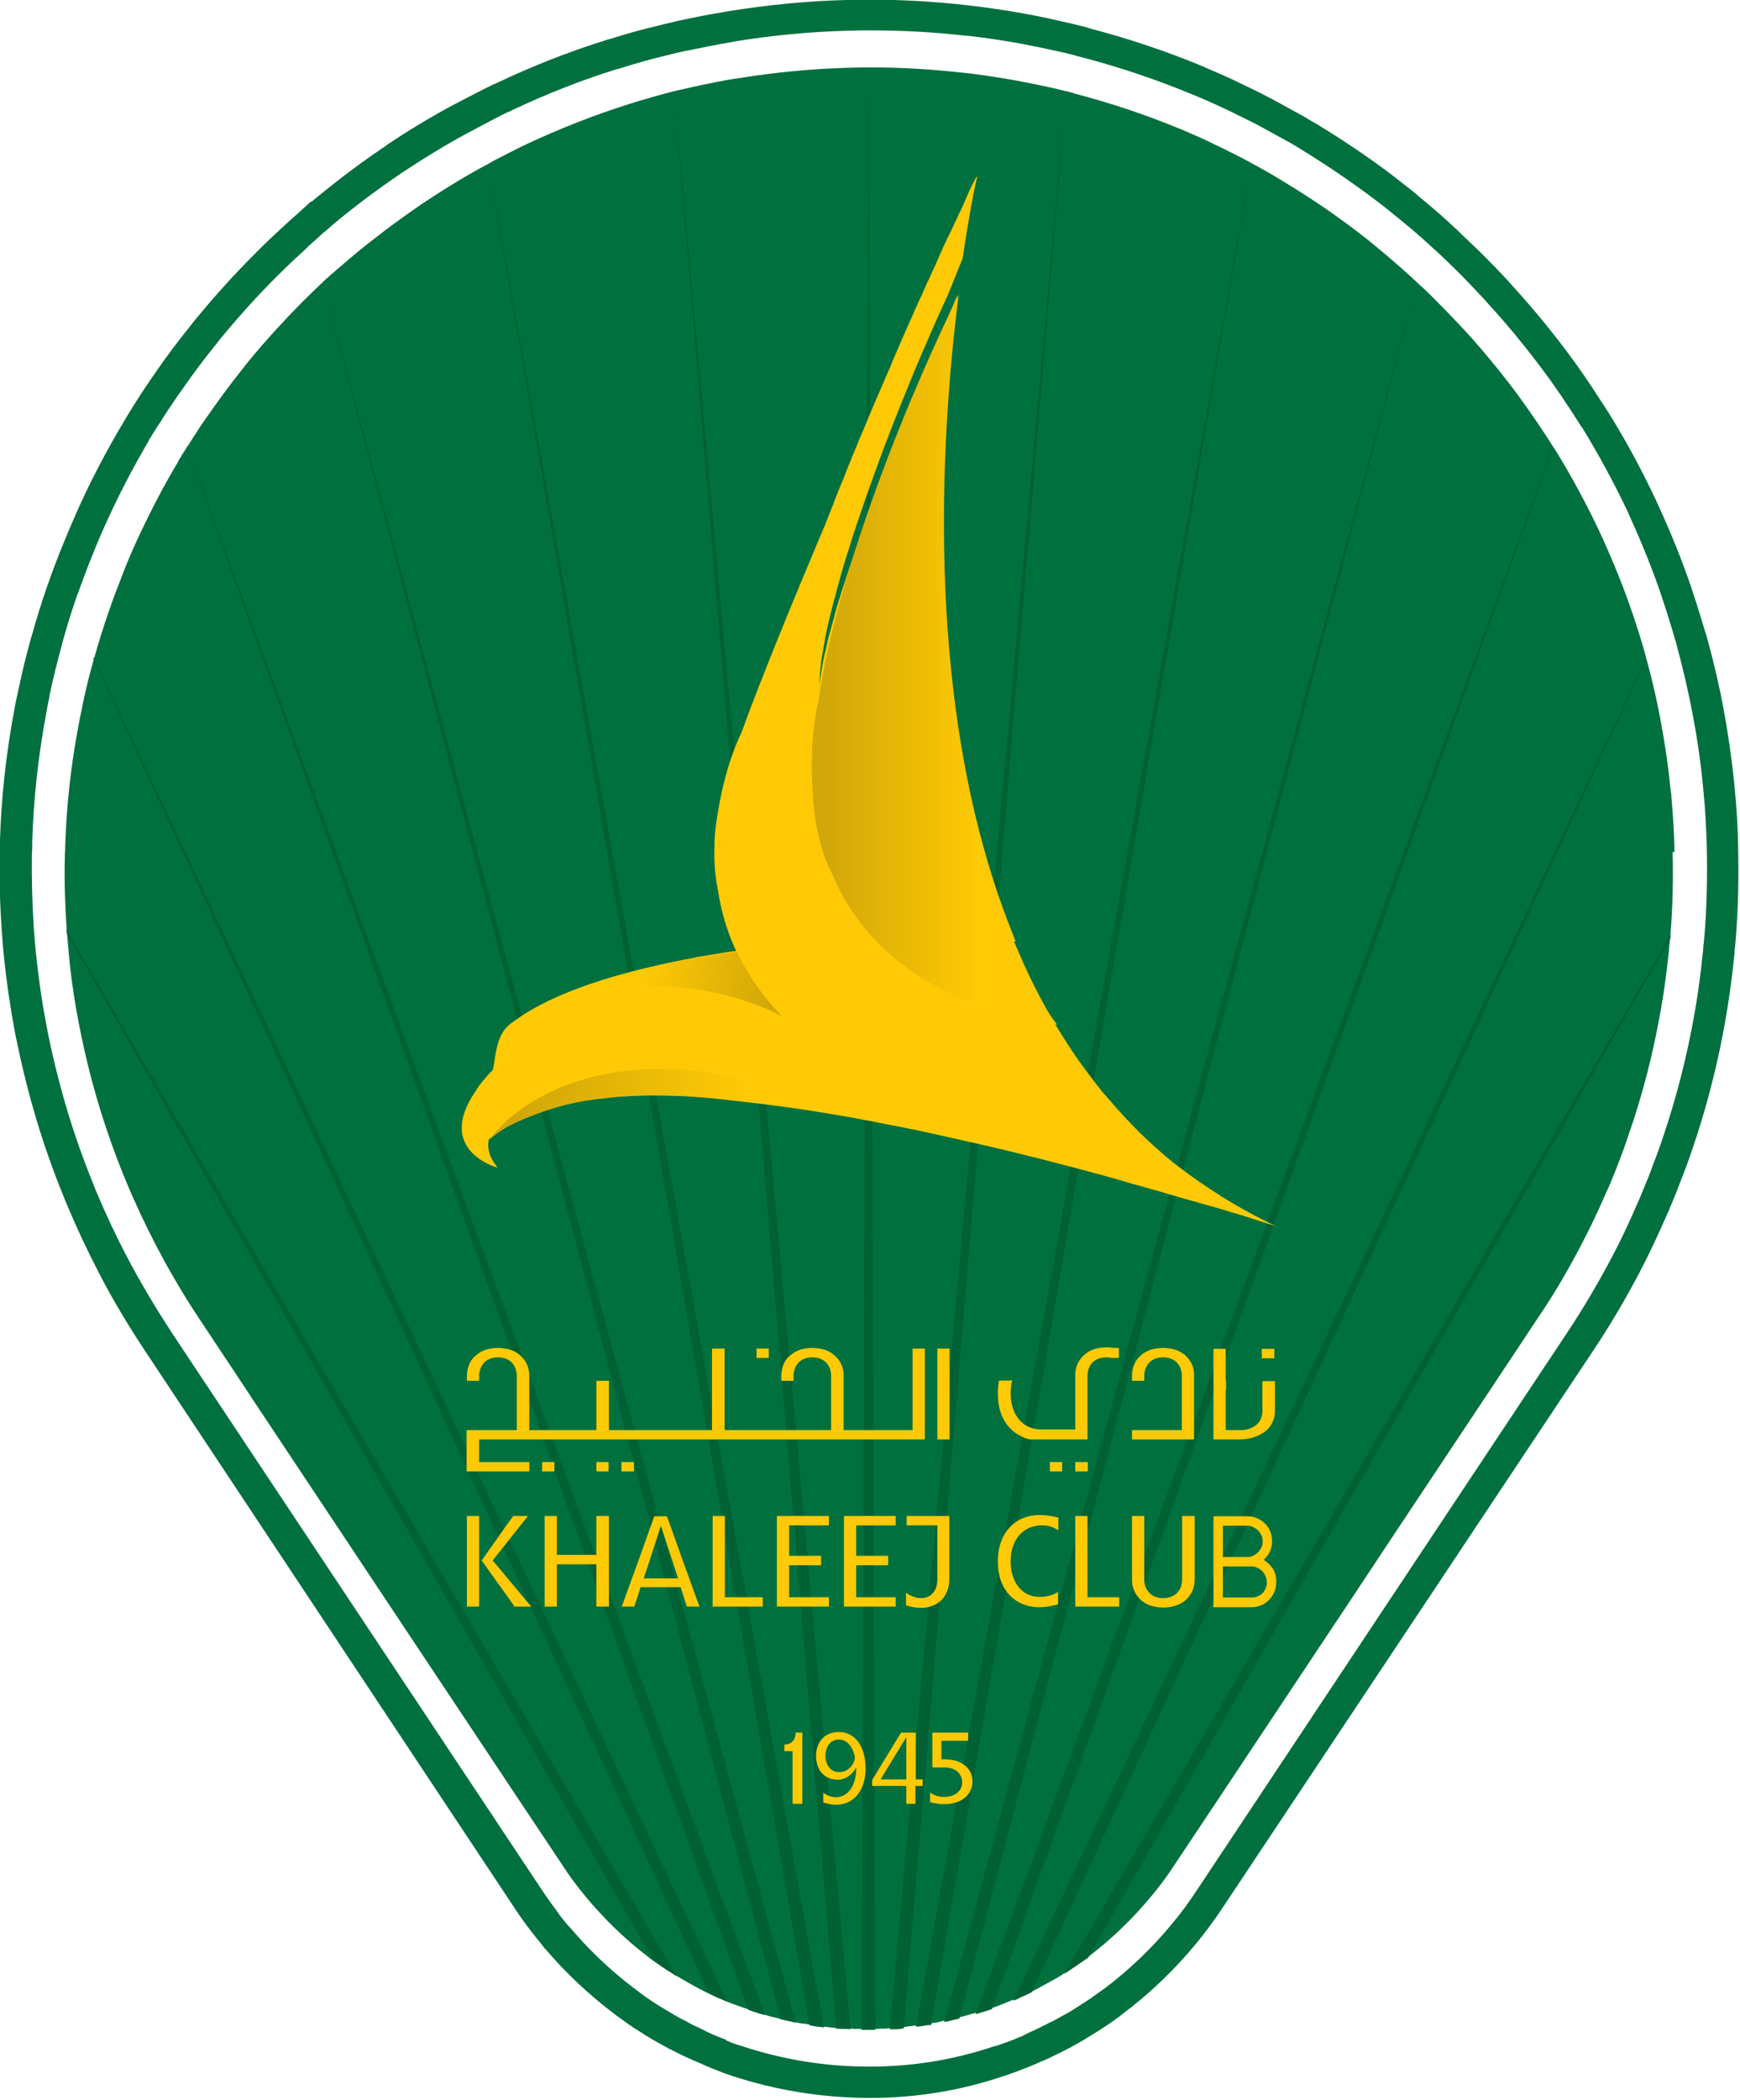 <?xml version="1.0" encoding="UTF-8" standalone="no"?>
<svg xmlns:inkscape="http://www.inkscape.org/namespaces/inkscape" xmlns:sodipodi="http://sodipodi.sourceforge.net/DTD/sodipodi-0.dtd" xmlns="http://www.w3.org/2000/svg" xmlns:svg="http://www.w3.org/2000/svg" version="1.1" id="Layer_1" x="0px" y="0px" viewBox="0 0 248.714 300" xml:space="preserve" width="248.714" height="300"><defs id="defs47"></defs>
<style type="text/css" id="style1">
	.st0{fill:#00703E;}
	.st1{fill:#006134;}
	.st2{fill:#FFCA05;}
	.st3{fill:url(#SVGID_1_);}
	.st4{fill:url(#SVGID_00000075873904778413818900000003617947724024199072_);}
	.st5{fill:url(#SVGID_00000022553833759500970620000000626126988657357719_);}
</style>
<g id="g47" transform="matrix(0.448,0,0,0.448,-99.825,-74.148)">
	<path class="st0" d="m 756.5,437.6 c 0.2,8.6 0,17.3 -0.7,26 0,0.3 -0.1,0.7 -0.1,1 -0.1,1 -0.2,2 -0.3,3 0,0.4 -0.1,0.8 -0.1,1.3 -0.1,0.5 -0.1,1.1 -0.2,1.6 -0.6,5.6 -1.3,11.1 -2.3,16.6 -2.4,13.9 -5.9,27.8 -10.7,41.3 -0.6,1.9 -1.3,3.8 -2,5.7 -1.1,2.9 -2.2,5.7 -3.4,8.6 -0.4,1 -0.9,2.1 -1.4,3.1 -2.4,5.6 -5,11.1 -7.9,16.6 -4.1,7.9 -8.7,15.8 -13.8,23.3 l -16.8,25.3 -29.4,44.2 -14.9,22.5 -6.4,9.6 -32.7,49.2 -2.6,3.9 -9,13.5 -4.4,6.6 c -2.2,3.4 -4.6,6.6 -7.1,9.6 -6.2,7.5 -13.1,14.1 -20.4,19.6 -0.2,0.1 -0.3,0.3 -0.5,0.3 -2.1,1.5 -4.2,3 -6.3,4.4 -0.3,0.2 -0.5,0.3 -0.8,0.5 -1.3,0.9 -2.7,1.7 -4,2.4 -1.1,0.6 -2.2,1.2 -3.3,1.8 -0.2,0.1 -0.4,0.2 -0.5,0.3 -0.8,0.4 -1.7,0.9 -2.5,1.3 -1.4,0.7 -2.7,1.3 -4.1,1.9 -0.3,0.1 -0.6,0.2 -0.8,0.3 -0.3,0.2 -0.7,0.3 -1,0.4 -0.3,0.1 -0.5,0.2 -0.8,0.3 -1.2,0.5 -2.4,1 -3.7,1.5 -0.8,0.3 -1.5,0.6 -2.3,0.8 0,0 -0.1,0 -0.1,0 -0.1,0.1 -0.3,0.1 -0.4,0.1 -0.2,0.1 -0.4,0.2 -0.5,0.2 -0.3,0.1 -0.6,0.2 -0.9,0.3 -1.1,0.3 -2.2,0.7 -3.3,1 -0.4,0.1 -0.8,0.2 -1.2,0.3 -0.1,0 -0.3,0.1 -0.4,0.1 -0.2,0.1 -0.4,0.1 -0.6,0.2 -1,0.3 -2,0.5 -3,0.8 v 0 c 0,0 0,0 0,0 -0.4,0.1 -0.8,0.2 -1.2,0.3 -0.1,0 -0.1,0 -0.1,0 -1.1,0.3 -2.3,0.5 -3.4,0.8 -0.1,0 -0.1,0 -0.2,0 -0.3,0.1 -0.6,0.1 -0.8,0.2 0,0 -0.1,0 -0.1,0 v 0 c -0.4,0.1 -0.8,0.2 -1.2,0.3 -0.6,0.1 -1.3,0.2 -1.9,0.3 -0.3,0.1 -0.5,0.1 -0.7,0.1 -0.1,0 -0.2,0 -0.3,0.1 -0.1,0 -0.1,0 -0.2,0 -0.6,0.1 -1.1,0.2 -1.7,0.3 -0.6,0.1 -1.1,0.2 -1.7,0.2 0,0 0,0 -0.1,0 h -0.1 c -0.1,0 -0.2,0 -0.2,0 -0.9,0.1 -1.7,0.2 -2.5,0.3 -0.2,0 -0.4,0.1 -0.6,0.1 -0.2,0 -0.3,0 -0.4,0.1 0,0 0,0 0,0 -0.2,0 -0.5,0 -0.7,0.1 -0.2,0 -0.4,0 -0.6,0.1 -0.3,0 -0.6,0.1 -0.9,0.1 -0.2,0 -0.4,0 -0.6,0 -0.2,0 -0.3,0 -0.5,0 -0.1,0 -0.1,0 -0.2,0 -0.3,0 -0.6,0 -0.9,0 -0.4,0 -0.8,0.1 -1.1,0.1 -0.2,0 -0.3,0 -0.5,0.1 h -1.4 c -0.5,0 -1,0 -1.5,0.1 h -4.4 c -0.5,0 -1,0 -1.4,0 h -0.1 c -0.2,0 -0.4,0 -0.6,0 h -0.6 c -0.2,0 -0.4,0 -0.7,-0.1 H 494 c -0.5,0 -1,-0.1 -1.4,-0.1 h -0.2 c -0.1,0 -0.3,0 -0.4,0 h -0.2 c -0.5,-0.1 -1,-0.1 -1.6,-0.1 0,0 -0.1,0 -0.1,0 -0.2,0 -0.4,0 -0.6,0 0,0 0,0 -0.1,0 -0.2,0 -0.4,0 -0.6,-0.1 -0.4,0 -0.8,-0.1 -1.2,-0.1 -0.5,-0.1 -1,-0.1 -1.4,-0.2 -0.2,0 -0.4,0 -0.5,-0.1 0,0 -0.1,0 -0.1,0 -0.3,0 -0.5,-0.1 -0.8,-0.1 -0.3,0 -0.7,-0.1 -1,-0.1 -0.3,0 -0.6,-0.1 -0.9,-0.1 -0.2,0 -0.3,-0.1 -0.5,-0.1 -0.3,0 -0.7,-0.1 -1,-0.1 -0.1,0 -0.3,0 -0.4,-0.1 -0.5,-0.1 -1,-0.2 -1.6,-0.3 -0.1,0 -0.3,0 -0.4,0 0,0 0,0 -0.1,0 -0.6,-0.1 -1.3,-0.2 -1.9,-0.4 -0.1,0 -0.2,0 -0.2,0 -0.1,0 -0.1,0 -0.2,0 -0.3,-0.1 -0.6,-0.1 -0.9,-0.2 -0.1,0 -0.2,-0.1 -0.3,-0.1 -1.2,-0.3 -2.4,-0.5 -3.6,-0.8 0,0 0,0 0,0 v 0 c 0,0 -0.1,0 -0.1,0 -0.2,0 -0.4,-0.1 -0.6,-0.2 -0.7,-0.2 -1.4,-0.3 -2.2,-0.5 -0.4,-0.1 -0.9,-0.3 -1.3,-0.4 0,0 0,0 0,0 -0.3,-0.1 -0.6,-0.2 -0.9,-0.3 -1.1,-0.3 -2.2,-0.6 -3.2,-1 -0.2,0 -0.3,-0.1 -0.4,-0.1 -0.1,0 -0.1,0 -0.2,-0.1 -0.4,-0.2 -0.9,-0.3 -1.3,-0.4 -0.1,-0.1 -0.3,-0.1 -0.4,-0.2 -0.6,-0.2 -1.2,-0.4 -1.8,-0.6 -0.5,-0.2 -0.9,-0.3 -1.4,-0.5 -0.2,-0.1 -0.4,-0.2 -0.6,-0.2 -0.9,-0.3 -1.7,-0.7 -2.6,-1 -0.6,-0.3 -1.2,-0.5 -1.8,-0.8 -0.3,-0.2 -0.7,-0.3 -1,-0.4 -0.4,-0.2 -0.8,-0.3 -1.1,-0.5 -0.6,-0.3 -1.3,-0.6 -1.9,-0.9 -1,-0.4 -1.9,-0.9 -2.8,-1.4 -0.5,-0.3 -1,-0.5 -1.5,-0.8 -0.7,-0.4 -1.5,-0.8 -2.2,-1.2 -1.2,-0.7 -2.4,-1.4 -3.6,-2.1 -0.3,-0.1 -0.5,-0.3 -0.7,-0.4 -1.1,-0.7 -2.3,-1.5 -3.5,-2.2 -1.1,-0.8 -2.2,-1.5 -3.3,-2.3 -0.7,-0.4 -1.3,-0.9 -1.9,-1.4 -5,-3.8 -9.9,-8.2 -14.4,-13 l -0.1,-0.1 c -1.5,-1.6 -2.9,-3.1 -4.3,-4.8 l -0.1,-0.1 c -0.3,-0.4 -0.7,-0.8 -1,-1.2 -0.7,-0.9 -1.4,-1.7 -2.1,-2.6 v 0 c -1.7,-2.2 -3.4,-4.5 -5,-7 l -13.4,-20.1 -2.2,-3.3 -33.2,-49.9 v 0 l -51,-76.7 -0.1,-0.2 -16.4,-24.7 c -2.3,-3.5 -4.6,-7.1 -6.7,-10.7 -2.5,-4.2 -4.8,-8.4 -7,-12.6 -3.3,-6.4 -6.4,-12.9 -9.1,-19.4 -0.4,-1 -0.8,-1.9 -1.2,-2.9 -5.9,-14.6 -10.4,-29.5 -13.5,-44.7 -0.3,-1.3 -0.5,-2.6 -0.8,-4 -0.3,-1.7 -0.6,-3.3 -0.9,-4.9 -1,-5.9 -1.8,-11.8 -2.3,-17.8 -0.2,-1.9 -0.3,-3.8 -0.5,-5.7 0,-0.3 -0.1,-0.7 -0.1,-1 -0.5,-7.6 -0.8,-15.2 -0.6,-22.9 0,-0.8 0,-1.6 0.1,-2.3 0,-0.1 0,-0.3 0,-0.4 V 436 c 0.4,-13.1 1.8,-26.3 4.3,-39.2 0.3,-1.7 0.6,-3.3 1,-5 0.1,-0.5 0.2,-1 0.3,-1.6 1,-4.9 2.2,-9.7 3.6,-14.6 0.1,-0.1 0.1,-0.2 0.1,-0.3 1.4,-5 3,-10.1 4.7,-15 0,-0.1 0,-0.1 0.1,-0.2 1.1,-3.4 2.4,-6.7 3.7,-10 V 350 l 0.4,-1 c 1.8,-4.7 3.8,-9.3 6,-13.9 3.5,-7.4 7.3,-14.7 11.6,-21.9 0.2,-0.3 0.3,-0.5 0.4,-0.8 0.9,-1.5 1.8,-3 2.8,-4.5 0,0 0,-0.1 0.1,-0.1 1.9,-3 3.8,-6 5.9,-9 0,0 0,0 0.1,-0.1 3.6,-5.2 7.4,-10.4 11.4,-15.4 l 1.9,-2.4 c 0.1,-0.2 0.3,-0.3 0.4,-0.5 5.2,-6.3 10.7,-12.3 16.5,-18.2 2.3,-2.3 4.7,-4.6 7.1,-6.9 0,0 0,0 0.1,-0.1 0.7,-0.7 1.5,-1.3 2.2,-2 0.1,-0.2 0.3,-0.3 0.4,-0.3 1,-0.9 1.9,-1.7 2.9,-2.5 0,0 0,0 0,0 3.4,-3 6.8,-5.8 10.3,-8.5 5.2,-4.1 10.5,-7.9 15.9,-11.6 0.1,-0.1 0.2,-0.2 0.3,-0.2 6.8,-4.5 13.8,-8.8 21,-12.6 0,0 0,0 0,0 1.3,-0.8 2.7,-1.5 4.1,-2.2 0,0 0,0 0,0 2.2,-1.1 4.3,-2.2 6.5,-3.3 0.1,0 0.2,-0.1 0.3,-0.1 0.3,-0.1 0.6,-0.3 0.8,-0.4 10.7,-5 21.6,-9.3 32.7,-12.8 0.1,0 0.2,0 0.3,-0.1 4.8,-1.5 9.7,-2.9 14.5,-4.1 0.7,-0.2 1.4,-0.3 2.2,-0.5 1.4,-0.3 2.7,-0.6 4,-0.9 4.7,-1 9.4,-2 14.1,-2.7 0.1,0 0.1,0 0.2,0 11.8,-1.9 23.6,-3 35.5,-3.3 h 0.2 c 2,-0.1 4,-0.1 6,-0.1 v 0 c 9.8,0 19.7,0.6 29.5,1.7 0.1,0 0.1,0 0.2,0 8.8,1 17.6,2.5 26.3,4.4 1.6,0.3 3.2,0.7 4.8,1.1 0.7,0.2 1.5,0.3 2.2,0.5 0.6,0.2 1.2,0.3 1.8,0.5 0.1,0 0.2,0 0.2,0.1 11.5,3 22.9,6.8 34,11.4 0.1,0.1 0.2,0.1 0.3,0.1 3.5,1.5 7,3 10.4,4.7 2.8,1.3 5.5,2.7 8.3,4.1 0,0 0,0 0,0 1.4,0.7 2.7,1.4 4.1,2.2 0,0 0,0 0,0 3.2,1.7 6.3,3.5 9.4,5.4 0.1,0.1 0.2,0.1 0.3,0.2 9.2,5.5 18.2,11.7 26.7,18.4 1.1,0.9 2.1,1.7 3.2,2.6 0.1,0.1 0.2,0.2 0.3,0.3 2.5,2 4.9,4.1 7.3,6.2 v 0 c 1.8,1.6 3.7,3.3 5.5,5 0,0 0,0 0.1,0.1 2.2,2 4.4,4.1 6.5,6.3 2.6,2.6 5.1,5.2 7.6,7.9 0.1,0.1 0.3,0.3 0.4,0.4 3.8,4.1 7.4,8.4 10.9,12.7 4.2,5.2 8.2,10.6 11.9,16.1 0,0 0.1,0 0.1,0.1 0.2,0.3 0.4,0.6 0.6,0.9 0.1,0.2 0.3,0.4 0.4,0.6 1.7,2.5 3.3,5 4.9,7.5 0,0 0,0.1 0.1,0.1 5.3,8.5 10,17.3 14.3,26.3 0,0 0,0.1 0,0.1 0.1,0.3 0.3,0.5 0.4,0.8 2.2,4.8 4.3,9.6 6.2,14.5 1.4,3.5 2.7,7 3.9,10.6 0,0.1 0,0.1 0.1,0.2 1.4,4.3 2.8,8.5 4,12.9 0.1,0.4 0.3,0.9 0.3,1.3 0.1,0.3 0.2,0.7 0.3,1 0,0.1 0.1,0.2 0.1,0.3 1.8,6.6 3.3,13.3 4.5,20 1.3,7 2.3,14.1 3,21.2 0.1,0.6 0.2,1.2 0.2,1.9 0.5,5.7 0.9,11.6 1,17.4 -0.6,0.1 -0.6,0.3 -0.6,0.5 z" id="path1"></path>
	<g id="g14">
		<path class="st1" d="m 497.7,812.9 c 0.1,0 0.3,0 0.4,0 h 0.6 c 0.4,0 0.8,0 1.2,0 0.4,0 0.9,0 1.3,0 h 0.6 c 0.1,0 0.2,0 0.3,0 v 0 L 500,187.1 Z" id="path2"></path>
		<path class="st1" d="m 489.6,812.5 c 0.2,0 0.4,0 0.6,0 0,0 0.1,0 0.1,0 0.5,0.1 1,0.1 1.6,0.1 0.1,0 0.1,0 0.2,0 0.1,0 0.2,0 0.4,0 0.1,0 0.1,0 0.2,0 0.5,0 1,0.1 1.5,0.1 l -56.3,-618 z" id="path3"></path>
		<path class="st1" d="m 378.6,217.6 102.5,593.8 c 0.1,0 0.2,0 0.4,0.1 0.3,0.1 0.7,0.1 1,0.2 0.2,0 0.3,0.1 0.5,0.1 0.3,0 0.6,0.1 0.9,0.1 0.3,0 0.6,0.1 1,0.1 0.3,0.1 0.5,0.1 0.8,0.1 z" id="path4"></path>
		<path class="st1" d="m 325.7,255.4 146.2,554.1 c 0,0 0,0 0,0 1.2,0.3 2.4,0.6 3.6,0.8 0.1,0 0.2,0 0.3,0.1 0.3,0.1 0.6,0.1 0.9,0.2 z" id="path5"></path>
		<path class="st1" d="m 282.3,307.9 179.3,498.6 c 0.5,0.2 0.9,0.3 1.4,0.5 0.1,0 0.1,0 0.2,0.1 0.1,0 0.3,0.1 0.4,0.1 1.1,0.4 2.2,0.7 3.3,1 L 282.3,307.7 c 0,0.1 0,0.1 0,0.2 z" id="path6"></path>
		<path class="st1" d="M 252.6,375.5 449,801.3 c 0.6,0.3 1.3,0.6 1.9,0.9 0.4,0.2 0.8,0.3 1.1,0.5 0.3,0.2 0.7,0.3 1,0.4 0.6,0.3 1.2,0.5 1.8,0.8 L 252.7,375.2 c -0.1,0.1 -0.1,0.2 -0.1,0.3 z" id="path7"></path>
		<path class="st1" d="m 244.1,463.1 187.2,327.7 c 1.1,0.8 2.2,1.6 3.3,2.3 1.1,0.8 2.3,1.5 3.4,2.2 0.2,0.2 0.5,0.3 0.7,0.5 L 244,462 c 0,0.4 0.1,0.7 0.1,1.1 z" id="path8"></path>
		<path class="st1" d="m 506.7,812.7 c 0.3,0 0.6,0 0.9,0 0.1,0 0.1,0 0.2,0 0.2,0 0.3,0 0.5,0 0.2,0 0.4,0 0.6,0 0.3,0 0.6,0 0.9,-0.1 0.2,0 0.4,0 0.7,-0.1 0.2,0 0.5,-0.1 0.7,-0.1 L 563,194.9 Z" id="path9"></path>
		<path class="st1" d="m 622.1,217.9 -107,594 c 0,0 0,0 0.1,0 0.1,0 0,0 0.1,0 0.6,-0.1 1.1,-0.1 1.7,-0.2 0.6,-0.1 1.1,-0.2 1.7,-0.3 0.1,0 0.1,0 0.2,0 0.1,0 0.2,0 0.3,0 0.2,0 0.5,-0.1 0.7,-0.1 z" id="path10"></path>
		<path class="st1" d="M 674.9,255.9 524.1,810.4 c 1.2,-0.2 2.3,-0.5 3.4,-0.8 0,0 0.1,0 0.1,0 0.4,-0.1 0.8,-0.2 1.3,-0.3 0,0 0,0 0,0 l 146,-553.4 c 0,0.1 0,0 0,0 z" id="path11"></path>
		<path class="st1" d="m 718.1,308.5 -184,499.4 c 1.1,-0.3 2.2,-0.7 3.3,-1 0.3,-0.1 0.6,-0.2 0.9,-0.3 0.2,-0.1 0.4,-0.1 0.5,-0.2 0.1,0 0.3,-0.1 0.4,-0.1 0,0 0.1,0 0.1,0 L 718.2,308.7 c 0,-0.1 -0.1,-0.2 -0.1,-0.2 z" id="path12"></path>
		<path class="st1" d="M 747.6,376.3 546.1,803.6 c 0.3,-0.1 0.7,-0.3 1,-0.4 0.3,-0.1 0.6,-0.2 0.8,-0.4 1.4,-0.6 2.7,-1.2 4.1,-1.9 L 747.7,376.6 c -0.1,-0.1 -0.1,-0.2 -0.1,-0.3 z" id="path13"></path>
		<path class="st1" d="m 562.4,795 c 0.3,-0.2 0.6,-0.3 0.8,-0.5 2.1,-1.4 4.2,-2.8 6.3,-4.3 0.2,-0.1 0.3,-0.2 0.5,-0.3 L 755.8,464.7 c 0,-0.4 0.1,-0.7 0.1,-1.1 z" id="path14"></path>
	</g>
	<path class="st0" d="m 500.3,834.6 c -0.2,0 -0.4,0 -0.6,0 -14.9,-0.1 -29.6,-2.5 -43.5,-7.1 -1.6,-0.5 -3.1,-1.1 -4.6,-1.7 l -0.8,-0.3 c -1,-0.4 -2,-0.8 -2.9,-1.2 -0.6,-0.3 -1.3,-0.6 -2,-0.9 -0.4,-0.2 -0.8,-0.3 -1.2,-0.5 -0.4,-0.2 -0.9,-0.4 -1.4,-0.6 -0.7,-0.3 -1.4,-0.7 -2.2,-1 -1,-0.5 -2.1,-1 -3.2,-1.6 -0.7,-0.4 -1.2,-0.6 -1.8,-0.9 -0.9,-0.5 -1.8,-1 -2.7,-1.5 -1.3,-0.7 -2.7,-1.5 -4,-2.3 -0.4,-0.2 -0.7,-0.4 -1.1,-0.7 -1.2,-0.8 -2.6,-1.6 -3.9,-2.5 -1.3,-0.9 -2.5,-1.7 -3.8,-2.7 -0.8,-0.5 -1.5,-1.1 -2.3,-1.7 -5.9,-4.5 -11.5,-9.5 -16.7,-15 l -0.2,-0.2 c -1.5,-1.6 -2.9,-3.2 -4.4,-4.9 l -0.4,-0.4 -0.6,-0.8 c -0.2,-0.3 -0.5,-0.6 -0.7,-0.9 -1,-1.2 -1.7,-2.1 -2.5,-3.1 l -0.1,-0.1 c -2,-2.6 -3.9,-5.2 -5.6,-7.8 L 269,596.2 c -2.5,-3.8 -5,-7.7 -7.3,-11.6 -2.7,-4.5 -5.3,-9.1 -7.6,-13.7 -3.5,-6.7 -6.8,-13.8 -9.8,-20.9 -0.4,-1 -0.9,-2.1 -1.3,-3.2 -6.3,-15.4 -11.2,-31.7 -14.6,-48.2 -0.3,-1.3 -0.6,-2.8 -0.9,-4.3 -1.5,-8.1 -2.7,-16.4 -3.5,-24.5 -0.2,-2 -0.4,-4.1 -0.5,-6.1 0,-0.4 -0.1,-0.9 -0.1,-1.3 -0.6,-8.1 -0.8,-16.3 -0.7,-24.6 0,-0.8 0,-1.6 0.1,-2.5 V 435 434.6 434 c 0.4,-14.1 2,-28.3 4.6,-42.2 0.3,-1.8 0.7,-3.6 1.1,-5.4 l 0.1,-0.5 c 0.1,-0.4 0.2,-0.8 0.3,-1.3 1.1,-5.3 2.4,-10.5 3.8,-15.5 0,-0.2 0.1,-0.4 0.2,-0.6 1.5,-5.5 3.2,-10.9 5,-16.1 l 0.2,-0.5 c 1.3,-3.8 2.6,-7.2 3.9,-10.5 l 0.5,-1.2 c 2,-5 4.2,-10.1 6.4,-14.9 3.7,-8 7.9,-15.9 12.4,-23.6 0.1,-0.2 0.3,-0.5 0.5,-0.8 l 0.1,-0.2 c 0.9,-1.5 1.8,-3.1 2.8,-4.6 0.1,-0.2 0.3,-0.5 0.4,-0.7 1.7,-2.7 3.5,-5.5 5.4,-8.3 l 2.5,-3.6 c 3.3,-4.8 6.9,-9.5 10.6,-14.1 0.6,-0.8 1.3,-1.7 2,-2.5 0.1,-0.1 0.5,-0.6 0.5,-0.6 5.6,-6.8 11.6,-13.4 17.8,-19.6 1.8,-1.8 3.6,-3.6 5.4,-5.3 l 4.2,-3.9 c 0.1,-0.1 0.2,-0.2 0.3,-0.3 0.2,-0.2 0.5,-0.4 0.7,-0.6 l 0.3,-0.3 c 0.9,-0.8 1.8,-1.6 2.7,-2.4 l 4.5,-4.1 h 0.3 c 2.1,-1.8 4.3,-3.5 6.4,-5.2 5.5,-4.4 11.3,-8.6 17.1,-12.5 0,0 0.4,-0.2 0.5,-0.4 6.7,-4.5 13.7,-8.7 20.7,-12.5 l 8.7,-4.5 c 1.5,-0.8 3,-1.5 4.6,-2.3 l 0.3,-0.1 c 0.4,-0.2 0.7,-0.3 1.1,-0.5 11.2,-5.3 22.9,-9.9 34.8,-13.6 0.3,-0.1 0.5,-0.2 0.8,-0.2 5,-1.6 10.3,-3.1 15.5,-4.3 0.8,-0.2 1.6,-0.4 2.4,-0.6 1.3,-0.3 2.7,-0.6 4.1,-1 h 0.2 c 5,-1.1 10.1,-2.1 15.2,-2.9 l 0.4,-0.1 c 12.4,-2 25.3,-3.3 38.1,-3.6 0.1,0 0.7,0 0.7,0 1.9,-0.1 3.9,-0.1 6.1,-0.1 10.5,0 21.2,0.6 31.6,1.8 0.3,0 0.6,0.1 0.8,0.1 9.5,1.1 19,2.7 28.2,4.8 1.6,0.4 3.4,0.8 5.2,1.2 0.8,0.2 1.6,0.4 2.4,0.6 0.5,0.1 1.2,0.3 1.8,0.5 0.1,0 0.3,0.1 0.6,0.2 12.3,3.2 24.5,7.3 36.3,12.2 0.2,0.1 0.4,0.2 0.6,0.3 4,1.7 7.7,3.3 11.1,5 2.1,1 4.2,2 6.4,3.1 l 2.5,1.3 c 0.7,0.3 1.3,0.7 1.9,1 l 8.6,4.7 c 1.3,0.7 2.5,1.5 3.9,2.3 0.3,0.1 0.6,0.3 0.9,0.5 9.9,6 19.6,12.6 28.6,19.8 1.2,0.9 2.3,1.8 3.4,2.7 l 0.4,0.4 c 2.7,2.2 5.3,4.4 7.9,6.7 l 0.3,0.3 c 1.2,1.1 2.5,2.2 3.7,3.4 l 0.3,0.2 1.8,1.8 c 2.2,2.1 4.6,4.3 6.9,6.6 2.6,2.6 5.3,5.4 8,8.3 0.2,0.2 0.4,0.5 0.6,0.7 4.1,4.5 8.1,9.1 11.8,13.7 4.2,5.2 8.2,10.5 11.9,15.9 l 2.3,3.4 c 1.7,2.6 3.4,5.2 5,7.7 0.1,0.2 0.3,0.4 0.4,0.6 5.6,9 10.7,18.5 15.2,28.1 l 0.1,0.3 c 0.1,0.2 0.3,0.5 0.4,0.8 4,8.7 7.7,17.8 10.8,26.9 v 0.1 c 1.6,4.7 3,9.3 4.4,14 l 0.1,0.2 c 0.1,0.5 0.3,0.9 0.4,1.4 l 0.3,1.1 c 2,7.4 3.7,14.7 5,21.8 1.4,7.6 2.5,15.3 3.3,22.9 0.1,0.6 0.1,1.4 0.2,2.2 0.6,6 1,12.3 1.1,18.6 v 0.7 c 0.2,9.3 0,18.7 -0.7,27.8 0,0.4 -0.1,0.8 -0.1,1.3 -0.1,1 -0.2,2 -0.3,3 0,0.5 -0.1,1 -0.1,1.5 l -0.2,1.8 c -2.2,21.3 -6.9,42.4 -14,62.6 -0.7,2.1 -1.5,4.2 -2.3,6.2 -1.1,2.9 -2.3,6 -3.6,9.1 -0.4,1 -0.9,2.2 -1.5,3.5 -2.6,5.9 -5.4,12 -8.5,17.9 -4.5,8.6 -9.5,17.1 -14.9,25.2 L 612.8,774.1 c -2.6,3.9 -5.3,7.6 -8.2,11.1 -7,8.5 -14.9,16.1 -23.6,22.6 -0.2,0.2 -0.5,0.4 -0.7,0.6 -2.3,1.7 -4.8,3.4 -7.3,5 -0.3,0.2 -0.7,0.4 -1,0.6 -1.5,0.9 -3,1.9 -4.6,2.8 -1.2,0.7 -2.5,1.4 -3.8,2.1 -0.3,0.1 -0.6,0.3 -0.8,0.4 -0.9,0.5 -1.8,0.9 -2.8,1.4 -1.7,0.8 -3.2,1.6 -4.8,2.2 l -0.7,0.3 c -0.4,0.2 -0.8,0.4 -1.3,0.6 -0.3,0.1 -0.7,0.3 -1,0.4 -1.5,0.6 -2.9,1.2 -4.3,1.7 -0.8,0.3 -1.8,0.7 -2.7,1 l -0.3,0.1 c -0.3,0.1 -0.7,0.3 -1.1,0.4 -0.3,0.1 -0.6,0.2 -1,0.3 -13.5,4.6 -27.9,6.9 -42.5,6.9 z m -45.9,-18.4 0.7,0.3 c 1.4,0.6 2.8,1.1 4.2,1.5 13,4.3 26.6,6.6 40.4,6.6 13.7,0.1 27.3,-2.1 40.1,-6.4 h 0.1 c 0.3,-0.1 0.5,-0.2 0.7,-0.2 h 0.1 c 0.3,-0.1 0.6,-0.2 0.8,-0.3 l 0.4,-0.1 c 0.8,-0.3 1.6,-0.6 2.5,-0.9 1.3,-0.5 2.6,-1 4,-1.6 0.3,-0.1 0.6,-0.2 0.9,-0.4 l 0.1,-0.1 c 0.4,-0.1 0.7,-0.3 1.1,-0.5 l 0.8,-0.4 c 1.4,-0.6 2.8,-1.3 4.4,-2.1 0.9,-0.4 1.7,-0.9 2.6,-1.3 0.3,-0.1 0.5,-0.2 0.7,-0.3 l 0.1,-0.1 c 1.2,-0.6 2.3,-1.3 3.5,-1.9 1.5,-0.8 2.9,-1.7 4.3,-2.6 0.3,-0.2 0.6,-0.4 0.9,-0.6 2.3,-1.4 4.5,-3 6.7,-4.6 0.2,-0.2 0.4,-0.3 0.6,-0.4 8.1,-6.1 15.4,-13.1 21.9,-21 2.7,-3.2 5.2,-6.7 7.6,-10.3 L 722.8,590.6 c 5.2,-7.8 10,-16 14.4,-24.3 3,-5.7 5.7,-11.5 8.2,-17.3 0.6,-1.3 1,-2.3 1.4,-3.3 1.3,-3.1 2.5,-6 3.5,-8.9 0.8,-2 1.5,-3.9 2.2,-5.9 6.8,-19.5 11.4,-39.8 13.5,-60.4 l 0.2,-1.8 c 0,-0.4 0.1,-0.9 0.1,-1.3 0.1,-1 0.2,-2 0.3,-3 0,-0.4 0.1,-0.8 0.1,-1.2 0.7,-8.9 0.9,-18 0.7,-27 v -0.7 c -0.2,-6.1 -0.5,-12.1 -1.1,-18 -0.1,-0.8 -0.1,-1.4 -0.2,-2 -0.7,-7.3 -1.8,-14.8 -3.2,-22.1 -1.3,-6.9 -2.9,-13.9 -4.8,-20.9 l -0.3,-1.2 c -0.1,-0.4 -0.2,-0.8 -0.3,-1.2 l -0.1,-0.2 c -1.3,-4.5 -2.7,-9.1 -4.2,-13.5 v -0.1 c -3,-8.9 -6.5,-17.6 -10.4,-26.1 -0.1,-0.3 -0.2,-0.5 -0.3,-0.7 l -0.1,-0.3 C 738,319.9 733.1,310.8 727.7,302 l -0.1,-0.1 c -0.1,-0.1 -0.1,-0.2 -0.2,-0.3 l -0.1,-0.1 c -1.6,-2.5 -3.2,-5.1 -5,-7.7 l -0.6,-0.9 -0.9,-1.4 -0.3,-0.4 c -3.6,-5.3 -7.6,-10.6 -11.7,-15.7 -3.5,-4.4 -7.4,-8.9 -11.4,-13.3 -0.2,-0.2 -0.3,-0.3 -0.4,-0.5 l -0.1,-0.1 c -2.6,-2.8 -5.2,-5.5 -7.7,-8.1 -2.3,-2.3 -4.5,-4.4 -6.7,-6.5 l -1.4,-1.3 c -1.4,-1.3 -2.8,-2.5 -4.2,-3.8 l -0.3,-0.3 c -2.4,-2.1 -5,-4.3 -7.6,-6.4 l -0.4,-0.3 c -1.1,-0.9 -2.2,-1.8 -3.3,-2.7 -8.8,-6.9 -18.1,-13.3 -27.6,-19.1 l -0.1,-0.1 c -0.2,-0.1 -0.3,-0.2 -0.5,-0.3 l -0.2,-0.1 c -1.3,-0.8 -2.5,-1.5 -3.8,-2.2 l -8.4,-4.6 c -0.5,-0.3 -1.1,-0.6 -1.7,-0.9 l -2.4,-1.2 c -2,-1 -4.1,-2 -6.1,-3 -3.4,-1.6 -6.9,-3.2 -10.8,-4.8 -0.1,-0.1 -0.2,-0.1 -0.3,-0.1 l -0.2,-0.1 c -11.4,-4.7 -23.2,-8.7 -35.1,-11.8 -0.2,-0.1 -0.3,-0.1 -0.4,-0.1 -0.7,-0.2 -1.3,-0.3 -1.8,-0.5 -0.8,-0.2 -1.6,-0.4 -2.3,-0.6 -1.7,-0.4 -3.4,-0.8 -5,-1.1 -8.9,-2 -18.1,-3.6 -27.2,-4.6 h -0.1 c -0.1,0 -0.2,0 -0.4,0 h -0.1 c -10.1,-1.2 -20.4,-1.7 -30.6,-1.7 -2.1,0 -4.1,0 -6,0.1 -0.1,0 -0.4,0 -0.5,0 -12.4,0.3 -24.8,1.5 -36.9,3.5 l -0.3,0.1 c -4.8,0.8 -9.8,1.8 -14.6,2.8 h -0.2 c -1.3,0.3 -2.6,0.6 -4,0.9 -0.8,0.2 -1.6,0.4 -2.3,0.6 -5.1,1.2 -10.1,2.6 -15,4.2 -0.2,0.1 -0.3,0.1 -0.5,0.1 h -0.1 c -11.6,3.6 -22.9,8.1 -33.7,13.2 l -0.1,0.1 c -0.3,0.1 -0.6,0.3 -0.9,0.4 l -0.3,0.1 c -1.6,0.7 -3,1.5 -4.4,2.2 l -8.5,4.5 c -6.7,3.6 -13.4,7.7 -19.9,12 l -0.5,0.3 c -5.6,3.8 -11.2,7.8 -16.5,12 -2.5,2 -5.1,4 -7.5,6.2 l -1.4,1.2 H 326 l -1.8,1.7 c -0.9,0.8 -1.7,1.5 -2.6,2.3 l -0.3,0.3 c -0.1,0.1 -0.3,0.2 -0.4,0.4 l -1.5,1.4 -1.6,1.5 -0.7,0.6 c -1.9,1.8 -3.9,3.7 -5.9,5.7 -6,6 -11.8,12.4 -17.2,18.9 l -0.4,0.5 c -0.7,0.8 -1.3,1.7 -2,2.5 -3.8,4.7 -7.4,9.5 -10.7,14.3 l -0.5,0.7 -1,1.4 -0.2,0.3 c -2,2.9 -3.8,5.6 -5.5,8.4 l -0.1,0.1 c -0.1,0.1 -0.1,0.2 -0.2,0.3 l -0.1,0.1 c -0.9,1.5 -1.9,3 -2.8,4.5 l -0.1,0.2 c -0.1,0.2 -0.2,0.4 -0.3,0.6 -4.4,7.5 -8.4,15.1 -12,22.8 -2.2,4.7 -4.3,9.5 -6.2,14.4 l -0.5,1.2 c -1.2,3.2 -2.5,6.5 -3.8,10.2 l -0.2,0.4 c -1.7,5 -3.4,10.3 -4.8,15.6 l -0.1,0.4 c -1.3,4.8 -2.6,9.9 -3.7,15.1 -0.1,0.4 -0.2,0.8 -0.2,1.1 l -0.1,0.6 c -0.4,1.7 -0.7,3.5 -1,5.2 -2.5,13.4 -4,27.1 -4.4,40.8 v 1.1 c 0,0.8 0,1.6 -0.1,2.4 -0.1,8 0.1,15.9 0.6,23.8 0,0.4 0.1,0.8 0.1,1.2 0.2,2.1 0.3,4 0.5,6 0.8,7.8 1.9,15.8 3.4,23.6 0.3,1.4 0.5,2.8 0.8,4.1 3.3,15.9 8,31.6 14.1,46.5 0.4,1.1 0.8,2.1 1.2,3 2.9,6.9 6.1,13.7 9.5,20.2 2.3,4.4 4.8,8.8 7.4,13.2 2.2,3.7 4.6,7.5 7,11.2 l 118.2,177.9 c 1.6,2.4 3.4,4.9 5.2,7.3 l 0.1,0.2 c 0.6,0.8 1.3,1.7 2.2,2.8 l 0.1,0.1 c 0.2,0.3 0.4,0.6 0.7,0.8 l 0.8,0.9 c 1.4,1.6 2.8,3.2 4.2,4.7 l 0.2,0.2 c 4.7,5 9.9,9.7 15.4,13.9 0.7,0.5 1.4,1 2,1.5 l 0.1,0.1 c 1.2,0.9 2.3,1.7 3.5,2.5 1.2,0.8 2.4,1.6 3.6,2.3 0.3,0.2 0.6,0.4 0.9,0.5 l 0.1,0.1 c 1.2,0.7 2.5,1.5 3.7,2.2 0.8,0.5 1.6,0.9 2.5,1.3 0.5,0.3 1,0.5 1.6,0.9 0.9,0.5 1.9,1 2.9,1.4 0.7,0.4 1.4,0.7 2,1 0.4,0.2 0.8,0.4 1.2,0.6 0.4,0.2 0.7,0.3 1.1,0.5 0.7,0.3 1.3,0.6 1.9,0.8 1,0.4 1.9,0.8 2.8,1.1 z" id="path15"></path>
	<path class="st2" d="m 567.1,530.2 c -19.7,-3.2 -36.1,-7.6 -49.9,-12.9 0,0 0,0 0,0 -33.6,-12.8 -51,-30.6 -59.4,-48.5 -3.5,-7.4 -5.4,-14.9 -6.2,-22 0,0 0,-0.1 0,-0.1 -0.8,-6.5 -0.7,-12.7 -0.1,-18.3 0,0 0,-0.1 0,-0.2 0.8,-7.4 2.4,-13.9 3.9,-18.8 2,-6.4 4,-10.2 4,-10.2 v 0 z" id="path16"></path>
	<path class="st2" d="m 630,556.6 c -1.8,-0.6 -3.6,-1.1 -5.4,-1.7 -0.6,-0.2 -1.2,-0.4 -1.8,-0.6 -0.7,-0.2 -1.5,-0.5 -2.2,-0.7 -0.6,-0.2 -1.3,-0.4 -1.9,-0.6 -0.5,-0.1 -0.9,-0.3 -1.3,-0.4 -0.6,-0.2 -1.2,-0.3 -1.8,-0.5 -0.6,-0.2 -1.3,-0.4 -1.9,-0.6 -1.2,-0.3 -2.3,-0.7 -3.4,-1 -0.8,-0.2 -1.5,-0.4 -2.2,-0.6 -0.9,-0.3 -1.9,-0.5 -2.8,-0.8 -0.8,-0.3 -1.6,-0.5 -2.5,-0.7 -1.2,-0.3 -2.3,-0.7 -3.5,-1 -0.6,-0.2 -1.1,-0.3 -1.7,-0.5 -0.6,-0.2 -1.1,-0.3 -1.7,-0.5 -0.6,-0.1 -1.1,-0.3 -1.7,-0.5 -1.7,-0.5 -3.4,-1 -5,-1.4 -1.7,-0.5 -3.3,-1 -5,-1.4 -0.7,-0.2 -1.4,-0.4 -2,-0.6 -0.7,-0.2 -1.3,-0.4 -2,-0.6 -0.8,-0.2 -1.7,-0.5 -2.5,-0.7 -1.1,-0.3 -2.1,-0.6 -3.2,-0.9 v 0 c -14.4,-3.9 -27.7,-7.3 -40.1,-10.1 -6.8,-1.5 -13.2,-3 -19.4,-4.3 -5.1,-1 -10,-2 -14.7,-2.9 -3,-0.6 -5.9,-1.1 -8.7,-1.6 -0.6,-0.1 -1.2,-0.2 -1.9,-0.3 v 0 c -11.6,-2 -22.1,-3.4 -31.4,-4.4 0,0 0,0 -0.1,0 -6.2,-0.8 -12,-1.3 -17.3,-1.6 -7,-0.3 -13.4,-0.3 -19,0.1 0,0 -0.1,0 -0.1,0 -2.1,0.1 -4.1,0.3 -6.1,0.6 -0.1,0 -0.1,0 -0.2,0 -5.2,0.5 -9.9,1.4 -14.3,2.6 -0.2,0.1 -0.5,0.1 -0.6,0.2 0,0 -0.1,0 -0.1,0 -6.5,1.9 -11.9,4.2 -15.8,6.2 0,0 0,0 0,0 -3.9,2.2 -5.7,4 -5.9,4.1 0,0 0,0 0,0 -0.8,3.2 0.7,6.1 1.9,7.8 0.4,0.6 0.7,1 0.8,1.1 v 0 c 0,0 0,0 0,0.1 -0.4,-0.1 -19.8,-5.6 -7,-24.3 0,0 0,0 0,0 0,0 0,-0.1 0.1,-0.1 0.1,-0.2 0.3,-0.5 0.4,-0.7 0.2,-0.3 0.4,-0.6 0.6,-0.9 0,0 1.9,-2.6 4.4,-5.1 0.5,-1.3 0.6,-3.8 1.2,-6.5 0.6,-2.7 1.5,-5.6 3.8,-7.7 0,0 0,-0.1 0.1,-0.1 0.4,-0.3 0.8,-0.7 1.3,-1 0.1,-0.1 0.2,-0.1 0.3,-0.2 6.4,-4.8 16.3,-9.7 31.4,-14.2 7.5,-2.2 16.3,-4.3 26.5,-6.2 0.1,0 0.1,0 0.2,-0.1 v 0 c 2.3,-0.4 4.8,-0.8 7.3,-1.2 1.8,-0.3 3.6,-0.6 5.5,-0.8 1.5,-0.2 3,-0.5 4.6,-0.7 0.3,-0.1 0.7,-0.1 1,-0.1 0.2,0 0.4,0 0.6,-0.1 0.1,0 0.2,0 0.3,-0.1 h 0.1 c 0,0 0,0 0,0 0,-0.1 -0.1,-0.1 -0.1,-0.2 v 0.1 0.1 c 0,0 -0.5,-0.2 -1.3,-0.7 -0.4,-0.2 -0.8,-0.5 -1.3,-0.9 -0.2,-0.2 -0.4,-0.3 -0.6,-0.5 -2.8,-2.4 -6.8,-7 -8.8,-15.6 -0.2,-0.9 -0.4,-1.8 -0.6,-2.8 -0.1,-0.2 -0.1,-0.4 -0.1,-0.5 v -0.1 c -0.5,-3.3 -0.8,-7.1 -0.6,-11.4 0,-0.3 0,-0.5 0,-0.8 0,-0.3 0,-0.6 0,-0.9 0.1,-1.7 0.2,-3.4 0.5,-5.2 v -0.1 c 0.1,-1 0.3,-2.1 0.5,-3.2 0,-0.2 0.1,-0.4 0.1,-0.5 0.9,-5.4 1.7,-8.8 2.5,-10.7 0.1,-0.5 0.3,-1 0.4,-1.4 0.2,-0.8 0.5,-1.6 0.8,-2.5 1,-3.1 2.3,-6.6 3.7,-10.6 6.2,-17.1 16.2,-41.5 26.9,-66.8 0.1,-0.1 0.1,-0.3 0.1,-0.4 0.1,-0.1 0.1,-0.3 0.2,-0.4 0.6,-1.4 1.1,-2.9 1.7,-4.3 0.3,-0.7 0.6,-1.4 0.8,-2.1 0.9,-2.3 1.8,-4.6 2.8,-6.9 0.3,-0.7 0.6,-1.4 0.8,-2.1 1.2,-3 2.4,-5.9 3.6,-8.8 0.6,-1.5 1.2,-3 1.9,-4.5 0.4,-1 0.8,-2 1.2,-2.9 0.2,-0.5 0.4,-1 0.6,-1.5 1.1,-2.6 2.2,-5.2 3.3,-7.7 0.3,-0.7 0.6,-1.5 1,-2.3 0.7,-1.7 1.4,-3.3 2.1,-4.9 0.5,-1 0.9,-2.1 1.3,-3.1 1.7,-3.9 3.3,-7.7 4.9,-11.3 0.3,-0.6 0.5,-1.2 0.8,-1.7 0.5,-1.2 1,-2.3 1.5,-3.5 0.3,-0.6 0.5,-1.1 0.8,-1.7 0.4,-0.9 0.8,-1.9 1.3,-2.8 0.2,-0.5 0.4,-0.9 0.6,-1.4 0.4,-0.9 0.8,-1.8 1.2,-2.7 0.4,-0.8 0.8,-1.7 1.2,-2.6 0.8,-1.7 1.6,-3.4 2.3,-5.1 0.2,-0.4 0.4,-0.8 0.5,-1.2 0.4,-0.8 0.8,-1.6 1.1,-2.4 0.3,-0.7 0.6,-1.3 0.9,-1.9 0.1,-0.1 0.1,-0.1 0.1,-0.2 0.1,-0.4 0.3,-0.7 0.5,-1.1 0.3,-0.6 0.6,-1.2 0.9,-1.8 0.3,-0.7 0.6,-1.3 0.9,-1.9 0.7,-1.5 1.3,-2.8 1.9,-4.1 0.2,-0.3 0.3,-0.6 0.5,-1 0.3,-0.7 0.6,-1.3 0.9,-1.9 0,0 0,0 0,-0.1 0.1,-0.3 0.3,-0.5 0.3,-0.8 0.3,-0.5 0.5,-1 0.7,-1.5 0.1,-0.1 0.1,-0.3 0.2,-0.5 0.1,-0.2 0.1,-0.3 0.2,-0.5 0.1,-0.1 0.1,-0.3 0.2,-0.4 0.7,-1.4 1.2,-2.6 1.7,-3.4 0,-0.1 0.1,-0.2 0.1,-0.2 0.2,-0.4 0.3,-0.7 0.5,-0.9 0,-0.1 0.1,-0.1 0.1,-0.1 0,-0.1 0.1,-0.1 0.1,-0.1 0,0 0,-0.1 0.1,-0.1 0,0.3 -0.2,1 -0.5,2.2 -0.8,3.8 -2.4,12.1 -4.1,23.8 l -4.7,11.7 c -1.2,2.6 -2.6,5.6 -4.1,9 -2.7,6.2 -5.9,13.4 -9,21.2 -3.2,7.8 -6.5,16.2 -9.6,24.7 -1.5,4.3 -3.1,8.5 -4.5,12.7 -1.4,4.2 -2.9,8.3 -4.1,12.4 -1.3,4 -2.5,7.9 -3.5,11.7 -1,3.8 -2,7.3 -2.8,10.6 -0.8,3.3 -1.5,6.3 -1.9,9 -0.4,2.7 -1,5.1 -1.1,7 -0.1,1.3 -0.2,2.4 -0.3,3.3 -0.1,1.5 -0.2,2.5 -0.2,2.7 0.1,-0.5 0.5,-2.6 1,-6 0.3,-1.9 0.9,-4.3 1.5,-6.9 0.1,-0.5 0.2,-1 0.3,-1.4 0.5,-2.1 1.2,-4.3 1.8,-6.6 0.1,-0.3 0.2,-0.5 0.2,-0.8 0.6,-2.4 1.4,-4.8 2.2,-7.4 0.3,-1 0.6,-2 1,-3 1.1,-3.7 2.5,-7.5 3.8,-11.5 1.3,-4 2.8,-8.1 4.2,-12.3 1.5,-4.2 3.1,-8.4 4.6,-12.6 0.9,-2.5 1.9,-5.1 2.8,-7.6 l 20.6,-47.8 c 0,-0.1 0,-0.1 0,-0.1 0.1,-0.1 0.1,-0.1 0.1,-0.1 0,0.1 0,0.2 -0.1,0.3 0,0 0,0.1 0,0.1 -6,48.1 -10.7,132.8 16.8,202.2 0.5,1.3 1,2.5 1.5,3.8 1,2.3 2,4.6 3,6.9 3,6.7 6.5,13.2 10.2,19.5 0.7,1.1 1.4,2.3 2.1,3.4 l 1.6,2.5 c 0.5,0.8 1,1.5 1.5,2.3 1.3,2 2.7,3.9 4.1,5.8 1.9,2.6 3.9,5.2 6,7.8 l 0.5,0.5 c 4.4,5.2 9.1,10.3 14.2,15 2.6,2.4 5.2,4.7 8,6.9 9.7,7.5 20.4,14.3 32.3,19.9 z" id="path17"></path>
	<path class="st2" d="m 452.1,425.1 c -0.2,1.1 -0.3,2.2 -0.5,3.2 0.8,-7.4 2.4,-13.9 3.9,-18.8 l 0.3,0.4 c -0.3,0.9 -0.5,1.7 -0.8,2.5 -0.1,0.5 -0.3,1 -0.4,1.4 -0.8,2 -1.7,5.4 -2.5,10.7 0,0.2 0,0.4 0,0.6 z" id="path18"></path>
	<path class="st2" d="m 463,467.3 c 0.8,0.5 1.3,0.7 1.3,0.7 -0.1,0 -0.2,0 -0.3,0.1 -0.2,0 -0.4,0 -0.6,0.1 -0.3,0.1 -0.7,0.1 -1,0.1 -1.5,0.2 -3.1,0.5 -4.6,0.7 -3.5,-7.4 -5.4,-14.9 -6.2,-22 0.1,0.2 0.1,0.3 0.1,0.5 0.2,1 0.4,1.9 0.6,2.8 2.1,8.6 6,13.3 8.8,15.6 0.2,0.2 0.4,0.3 0.6,0.5 0.5,0.3 0.9,0.6 1.3,0.9 z" id="path19"></path>
	<path class="st2" d="m 464.4,468 c 0,0 0,0 0,0 h -0.1 v -0.1 -0.1 c 0,0 0.1,0.1 0.1,0.2 z" id="path20"></path>
	<g id="g42">
		<g id="g40">
			<g id="g39">
				<path class="st2" d="m 476.7,718.1 c 0,2.3 -1.4,3.8 -3.6,3.8 v 2.1 h 2.6 v 16.8 h 3.1 v -22.7 z" id="path21"></path>
				<path class="st2" d="m 490.5,717.9 c -4.4,0 -7.3,3 -7.3,7.6 0,4.6 2.7,7.6 6.8,7.6 2.6,0 4.8,-1.6 6,-3.9 v 0.3 c 0,5.5 -2.6,9.2 -6.5,9.2 -1.3,0 -2.7,-0.5 -4,-1.4 v 3.1 c 1.4,0.4 2.8,0.7 4.1,0.7 5.6,0 9.4,-4.6 9.4,-11.6 0,-7 -3.4,-11.6 -8.5,-11.6 z m 0.1,12.8 c -2.6,0 -4.4,-2.1 -4.4,-5.2 0,-3.1 1.7,-5.2 4.3,-5.2 2.5,0 4.3,2.1 5.1,5.5 -0.1,2.6 -2.3,4.9 -5,4.9 z" id="path22"></path>
				<path class="st2" d="m 515,733 v -14.9 h -4.7 l -9.2,15.1 v 1.9 H 512 v 5.7 h 2.9 v -5.7 h 2.3 V 733 Z m -3,0 h -8.2 l 8.2,-13.5 z" id="path23"></path>
				<path class="st2" d="m 524.3,726.6 h -1.1 v -5.9 h 8.5 v -2.6 h -11.4 v 11.1 h 3.9 c 3.4,0 5.6,1.9 5.6,4.7 0,2.8 -2.3,4.7 -5.7,4.7 -1.6,0 -3.2,-0.4 -4.5,-1.4 v 3.1 c 1.7,0.4 3.1,0.6 4.5,0.6 5.4,0 9,-2.9 9,-7.3 0,-4.1 -3.5,-7 -8.8,-7 z" id="path24"></path>
				<g id="g38">
					<g id="g31">
						<rect x="557.8" y="631.8" class="st2" width="3.9" height="3" id="rect24"></rect>
						<rect x="565.9" y="631.8" class="st2" width="4" height="3" id="rect25"></rect>
						<rect x="464.2" y="595.6" class="st2" width="3.9" height="3" id="rect26"></rect>
						<polygon class="st2" points="521.9,621.6 521.9,624.6 525.8,624.6 525.8,621.6 525.8,608.9 525.8,605.9 525.8,598.6 525.8,595.6 521.9,595.6 521.9,598.6 521.9,605.9 521.9,608.9 " id="polygon26"></polygon>
						<path class="st2" d="m 517.9,624.6 v -3 -12.7 -3 -7.3 -3 H 514 v 3 7.3 3 12.7 h -22 v -17.2 c 0,-2.3 -0.7,-4.2 -2,-5.7 0,0 -0.1,-0.1 -0.1,-0.1 -0.5,-0.6 -1.1,-1.1 -1.8,-1.6 -0.1,0 -0.1,-0.1 -0.2,-0.1 -0.9,-0.6 -2,-1 -3.1,-1.2 -0.1,0 -0.3,-0.1 -0.5,-0.1 -0.7,-0.1 -1.5,-0.2 -2.3,-0.2 -0.8,0 -1.6,0.1 -2.3,0.2 -0.1,0 -0.3,0.1 -0.5,0.1 -1.2,0.2 -2.2,0.7 -3.1,1.2 0,0 -0.1,0 -0.1,0.1 -0.7,0.5 -1.4,1 -1.9,1.6 0,0 -0.1,0.1 -0.1,0.1 -0.4,0.5 -0.8,1 -1,1.6 -0.6,1.2 -0.9,2.6 -0.9,4.1 v 1.5 h 3.9 v -1.5 c 0,-0.2 0,-0.4 0,-0.6 0,-0.2 0,-0.4 0.1,-0.6 0.4,-2.3 1.8,-3.9 3.8,-4.5 0.1,0 0.2,-0.1 0.4,-0.1 0.5,-0.1 1.1,-0.2 1.7,-0.2 0.6,0 1.2,0.1 1.7,0.2 0.1,0 0.2,0.1 0.4,0.1 2.1,0.6 3.5,2.3 3.8,4.5 0.1,0.4 0.1,0.8 0.1,1.2 v 17.2 h -12 -22 v -12.7 -3 -7.3 -3 h -4 v 3 7.3 3 12.7 h -1.1 -24 -4 0.1 -3.9 v -12.7 -3 h -4 v 3 12.7 h -13.4 -3.9 -4 -0.1 v -17.2 c 0,-2.3 -0.7,-4.2 -2,-5.7 0,0 -0.1,-0.1 -0.1,-0.1 -0.5,-0.6 -1.1,-1.1 -1.8,-1.6 -0.1,0 -0.1,-0.1 -0.2,-0.1 -0.9,-0.6 -2,-1 -3.1,-1.2 -0.1,0 -0.3,-0.1 -0.5,-0.1 -0.7,-0.1 -1.5,-0.2 -2.3,-0.2 -0.8,0 -1.6,0.1 -2.3,0.2 -0.1,0 -0.3,0.1 -0.5,0.1 -1.2,0.2 -2.2,0.7 -3.1,1.2 0,0 -0.1,0 -0.1,0.1 -0.7,0.5 -1.4,1 -1.9,1.6 0,0 -0.1,0.1 -0.1,0.1 -0.4,0.5 -0.8,1 -1,1.6 -0.6,1.2 -0.9,2.6 -0.9,4.1 v 1.5 h 3.9 v -1.5 c 0,-0.2 0,-0.4 0,-0.6 0,-0.2 0,-0.4 0.1,-0.6 0.4,-2.3 1.8,-3.9 3.8,-4.5 0.1,0 0.2,-0.1 0.4,-0.1 0.5,-0.1 1.1,-0.2 1.7,-0.2 0.6,0 1.2,0.1 1.7,0.2 0.1,0 0.2,0.1 0.4,0.1 2.1,0.6 3.5,2.3 3.8,4.5 0.1,0.4 0.1,0.8 0.1,1.2 v 17.2 h -12 -4 v 3 7.2 3 h 4 12.1 3.9 v -3 h -3.9 -12.1 v -7.2 h 12.1 3.9 4 3.9 13.4 4 3.9 0.1 4 24 1.1 4 22 12.1 25.8 z" id="path26"></path>
						<rect x="421.1" y="631.8" class="st2" width="4" height="3" id="rect27"></rect>
						<rect x="395.8" y="631.8" class="st2" width="3.9" height="3" id="rect28"></rect>
						<rect x="413.1" y="631.8" class="st2" width="3.9" height="3" id="rect29"></rect>
						<path class="st2" d="m 601.8,598.6 c -0.6,-0.7 -1.2,-1.2 -2,-1.7 -0.9,-0.6 -2,-1 -3.1,-1.2 -0.2,0 -0.3,-0.1 -0.5,-0.1 -0.7,-0.1 -1.5,-0.2 -2.3,-0.2 -0.8,0 -1.6,0.1 -2.3,0.2 -0.2,0 -0.3,0.1 -0.5,0.1 -1.2,0.2 -2.2,0.7 -3.1,1.2 -0.8,0.5 -1.4,1 -2,1.7 0,0 -0.1,0.1 -0.1,0.1 -0.4,0.5 -0.8,1 -1,1.6 -0.6,1.2 -0.9,2.6 -0.9,4.1 v 1.5 h 1.8 2.1 v -1.5 c 0,-0.4 0,-0.8 0.1,-1.2 0.4,-2.3 1.8,-3.9 3.8,-4.5 0.1,0 0.2,-0.1 0.4,-0.1 0.5,-0.1 1.1,-0.2 1.7,-0.2 0.6,0 1.2,0.1 1.7,0.2 0.1,0 0.2,0.1 0.4,0.1 2.1,0.6 3.5,2.3 3.8,4.5 0.1,0.4 0.1,0.8 0.1,1.2 v 20.2 h 3.9 v -20.2 c 0.1,-2.3 -0.6,-4.2 -2,-5.8 0.1,0.1 0.1,0 0,0 z" id="path29"></path>
						<path class="st2" d="m 625.5,622.7 c 0.5,-0.3 1,-0.7 1.5,-1.1 v 0 c 1.6,-1.5 2.6,-3.6 2.6,-6 0,0 0,-0.1 0,-0.1 v -6.5 -3 h -4 v 2 0 7.6 c 0,3.4 -2.5,5.7 -6.4,6 -0.3,0 -0.5,0 -0.8,0 h -4.5 v -12.7 h 0.1 v -3 h -0.1 V 595.7 H 610 v 28.9 h 8.1 c 2.9,0 5.4,-0.7 7.4,-1.9 z" id="path30"></path>
						<polygon class="st2" points="587.9,621.6 587.9,621.6 584,621.6 584,624.6 587.9,624.6 599.9,624.6 599.9,621.6 " id="polygon30"></polygon>
						<path class="st2" d="m 579.8,595.6 v 3 h -2.3 c -0.5,-0.1 -1.1,-0.2 -1.7,-0.2 -0.6,0 -1.2,0.1 -1.7,0.2 -0.1,0 -0.2,0.1 -0.4,0.1 -2.1,0.6 -3.5,2.3 -3.8,4.5 0,0 0,0.1 0,0.1 -0.1,0.4 -0.1,0.8 -0.1,1.1 v 20.2 h -18.3 c -1.1,-0.2 -2.1,-0.6 -3,-1.1 -0.3,-0.2 -0.6,-0.3 -0.9,-0.5 -0.7,-0.4 -1.4,-0.9 -2,-1.5 v 0 c -0.1,-0.1 -0.3,-0.3 -0.4,-0.4 -2.6,-2.6 -4,-6.4 -4,-11.1 0,-0.4 0,-0.8 0,-1.2 0.1,-1.1 0.2,-2.1 0.4,-3 h 4.2 c -0.3,0.9 -0.4,1.9 -0.5,3 0,0.4 0,0.8 0,1.2 0,6.7 3.8,11.3 9.5,11.4 0.1,0 0.2,0 0.4,0 h 0.3 c 0.2,0 0.3,0 0.4,0 h 10 v -17.2 c 0,-2.3 0.7,-4.2 2,-5.7 0,0 0.1,-0.1 0.1,-0.1 0.6,-0.7 1.2,-1.2 2,-1.7 0,0 0,0 0,0 0.9,-0.6 2,-1 3.1,-1.2 0.2,0 0.3,-0.1 0.5,-0.1 0.7,-0.1 1.5,-0.2 2.3,-0.2 0.8,0 1.6,0.1 2.3,0.2 h 1.6 z" id="path31"></path>
						<rect x="625.4" y="595.7" class="st2" width="4" height="3" id="rect31"></rect>
					</g>
					<rect x="371.8" y="649" class="st2" width="3.9" height="28.9" id="rect32"></rect>
					<polygon class="st2" points="388.9,652 391.3,649 386.6,649 384.4,652 376.5,663.2 377.6,664.7 379.7,667.7 384.9,674.9 387,677.9 392.3,677.9 389.8,674.9 383.8,667.7 381.3,664.7 380,663.2 " id="polygon32"></polygon>
					<polygon class="st2" points="396.6,649 396.6,677.9 400.5,677.9 400.5,664.4 413.1,664.4 413.1,677.9 417.1,677.9 417.1,649 413.1,649 413.1,661.4 400.5,661.4 400.5,649 " id="polygon33"></polygon>
					<path class="st2" d="m 444.9,674.9 -2.6,-7.2 -1.1,-3 -4.5,-12.6 -1.1,-3 h -4 l -1.1,3 -4.5,12.6 -1.1,3 -2.6,7.2 -1.1,3 h 4 l 1,-3 1,-3.2 H 440 l 1,3.2 1,3 h 4 z m -16.7,-6 0.4,-1.2 1,-3 4.1,-12.6 v -0.1 0.1 l 4.1,12.6 1,3 0.4,1.2 z" id="path33"></path>
					<polygon class="st2" points="466.2,677.9 466.2,674.9 454.1,674.9 454.1,649 450.2,649 450.2,677.9 " id="polygon34"></polygon>
					<polygon class="st2" points="474.6,674.9 474.6,664.7 484.8,664.7 484.8,661.7 474.6,661.7 474.6,652 487.3,652 487.3,649 470.7,649 470.7,677.9 487.3,677.9 487.3,674.9 " id="polygon35"></polygon>
					<polygon class="st2" points="496,674.9 496,664.7 506.2,664.7 506.2,661.7 496,661.7 496,652 508.6,652 508.6,649 492.1,649 492.1,677.9 508.6,677.9 508.6,674.9 " id="polygon36"></polygon>
					<path class="st2" d="m 512.3,652 h 9.6 v 17.2 c 0,2.9 -1.3,5 -3.4,5.7 -0.5,0.2 -1.1,0.3 -1.8,0.3 -0.7,0 -1.3,-0.1 -2,-0.3 -1,-0.3 -1.9,-0.8 -2.8,-1.4 v 4 c 0.7,0.2 1.3,0.4 2,0.5 0.9,0.2 1.9,0.3 2.8,0.3 0.9,0 1.7,-0.1 2.5,-0.3 2,-0.5 3.6,-1.5 4.7,-3 1.1,-1.5 1.8,-3.5 1.8,-5.7 V 649 h -13.6 v 3 z" id="path36"></path>
					<path class="st2" d="m 554.5,648.7 c -1.1,0 -2.1,0.1 -3,0.3 -2.3,0.5 -4.3,1.5 -5.9,3 -2.8,2.6 -4.4,6.6 -4.4,11.4 0,0.4 0,0.8 0,1.2 0.1,1.1 0.2,2.1 0.4,3 0.6,3 2,5.4 3.9,7.2 1.6,1.5 3.6,2.5 5.9,3 1,0.2 2,0.3 3,0.3 1.1,0 2.2,-0.1 3.3,-0.3 0.9,-0.2 1.8,-0.4 2.7,-0.6 v -4 c -1.7,1.2 -3.8,1.6 -5.9,1.6 -4.3,0 -7.5,-2.8 -8.7,-7.2 -0.3,-0.9 -0.4,-2 -0.5,-3 0,-0.4 0,-0.8 0,-1.2 0,-6.9 4,-11.4 9.9,-11.4 2,0 3.6,0.4 5.3,1.6 v -4.1 c -0.8,-0.2 -1.7,-0.4 -2.5,-0.5 -1.2,-0.2 -2.4,-0.3 -3.5,-0.3 z" id="path37"></path>
					<polygon class="st2" points="579.9,677.9 579.9,674.9 569.8,674.9 569.8,649 565.9,649 565.9,677.9 " id="polygon37"></polygon>
					<path class="st2" d="m 600,669.2 c 0,2.9 -1.5,5 -4,5.7 -0.6,0.2 -1.3,0.3 -2.1,0.3 -0.8,0 -1.4,-0.1 -2.1,-0.3 -2.4,-0.8 -3.9,-2.9 -3.9,-5.7 V 649 H 584 v 20.2 c 0,2.3 0.7,4.2 2,5.7 1.2,1.5 3,2.6 5.2,3 0.9,0.2 1.8,0.3 2.8,0.3 1,0 1.9,-0.1 2.8,-0.3 2.2,-0.5 4,-1.5 5.2,-3 1.3,-1.5 2,-3.5 2,-5.7 V 649 h -4 z" id="path38"></path>
				</g>
			</g>
		</g>
		<g id="g41">
			<path class="st2" d="m 629,665.9 c -0.8,-1.2 -1.8,-2.2 -3,-2.9 0.8,-0.8 1.5,-1.6 2,-2.7 0.5,-1 0.7,-2.1 0.7,-3.3 0,-1.1 -0.2,-2.1 -0.6,-3.1 -0.4,-1 -1,-1.8 -1.7,-2.5 -0.7,-0.7 -1.6,-1.3 -2.5,-1.7 -1,-0.4 -2,-0.6 -3.1,-0.6 H 610 v 27.8 l -0.1,1.2 h 12.2 c 1.1,0 2.1,-0.2 3.1,-0.6 1,-0.4 1.8,-1 2.5,-1.7 0.7,-0.7 1.3,-1.6 1.7,-2.5 0.4,-1 0.6,-2 0.6,-3.1 0.1,-1.7 -0.3,-3.1 -1,-4.3 z m -16,-13.8 h 7.7 c 0.7,0 1.3,0.1 1.9,0.4 0.6,0.3 1.1,0.6 1.6,1.1 0.5,0.4 0.8,1 1.1,1.6 0.3,0.6 0.4,1.2 0.4,1.9 0,0.7 -0.1,1.4 -0.4,1.9 -0.3,0.6 -0.6,1.1 -1.1,1.6 -0.5,0.5 -1,0.8 -1.6,1.1 -0.6,0.3 -1.2,0.4 -1.9,0.4 H 613 Z m 13.7,19.9 c -0.3,0.6 -0.6,1.1 -1,1.6 -0.4,0.4 -1,0.8 -1.6,1 -0.6,0.3 -1.2,0.4 -1.9,0.4 H 613 v -9.9 h 9.1 c 0.7,0 1.3,0.1 1.9,0.4 0.6,0.3 1.1,0.6 1.6,1.1 0.4,0.5 0.8,1 1,1.6 0.3,0.6 0.4,1.2 0.4,1.9 0.1,0.6 -0.1,1.2 -0.3,1.9 z" id="path40"></path>
		</g>
	</g>
	<linearGradient id="SVGID_1_" gradientUnits="userSpaceOnUse" x1="378.971" y1="517.755" x2="500.361" y2="517.755">
		<stop offset="6.238362e-02" style="stop-color:#D0A609" id="stop42"></stop>
		<stop offset="0.684" style="stop-color:#FFCA05" id="stop43"></stop>
	</linearGradient>
	<path class="st3" d="m 500.4,522.9 c -3.6,-0.7 -7.1,-1.3 -10.5,-1.9 v 0 c -11.6,-2 -22.1,-3.4 -31.4,-4.4 0,0 0,0 0,0 -6.2,-0.8 -12,-1.3 -17.3,-1.6 -7,-0.3 -13.3,-0.3 -19,0.1 0,0 -0.1,0 -0.1,0 -2.1,0.1 -4.1,0.3 -6.1,0.6 0,0 -0.1,0 -0.2,0 -5.4,0.5 -10.4,1.5 -14.9,2.8 0,0 0,0 -0.1,0 -6.5,1.9 -11.9,4.2 -15.8,6.2 0,0 0,0 0,0 -3.9,2.2 -5.7,4 -5.9,4.1 0.2,-0.2 30.8,-46 121.3,-5.9 z" id="path43" style="fill:url(#SVGID_1_)"></path>
	
		<linearGradient id="SVGID_00000168105728071648000950000014619007233920164737_" gradientUnits="userSpaceOnUse" x1="481.82" y1="375.871" x2="560.065" y2="375.871">
		<stop offset="6.238362e-02" style="stop-color:#D2A709" id="stop44"></stop>
		<stop offset="0.684" style="stop-color:#FFCA05" id="stop45"></stop>
	</linearGradient>
	<path style="fill:url(#SVGID_00000168105728071648000950000014619007233920164737_)" d="m 560.1,492.3 -19.9,-27 c 2.4,0.2 4.6,0.4 6.7,0.5 -0.5,-1.3 -1,-2.5 -1.5,-3.8 v 0 c -27.6,-69.6 -22.8,-154.5 -16.7,-202.5 0,0 0,0 -0.1,0.2 -1.5,2.9 -23.8,47.9 -37,94.9 -3.3,11.6 -6,23.3 -7.7,34.6 v 0 c 0,0 -2.8,11.2 -1.9,26.4 0.3,11.1 2.3,21.1 6.5,29 8.9,20.8 28.9,41.2 71.6,47.7 z" id="path45"></path>
	
		<linearGradient id="SVGID_00000010294688458100206950000012545471433694995601_" gradientUnits="userSpaceOnUse" x1="473.519" y1="484.019" x2="406.252" y2="470.661">
		<stop offset="6.238362e-02" style="stop-color:#D2A709" id="stop46"></stop>
		<stop offset="0.684" style="stop-color:#FFCA05" id="stop47"></stop>
	</linearGradient>
	<path style="fill:url(#SVGID_00000010294688458100206950000012545471433694995601_)" d="m 472.4,489.7 v 0 c -6.5,-6.7 -11.2,-13.7 -14.5,-20.8 -4.5,0.7 -8.8,1.4 -12.8,2.1 v 0 c -0.1,0 -0.1,0 -0.2,0 -10.3,1.9 -19,4 -26.5,6.2 -5.5,1.6 -10.2,3.3 -14.4,5 1,-0.1 2,-0.1 3.1,-0.2 38.9,-7.8 65.3,7.7 65.3,7.7 z" id="path47"></path>
</g>
</svg>
